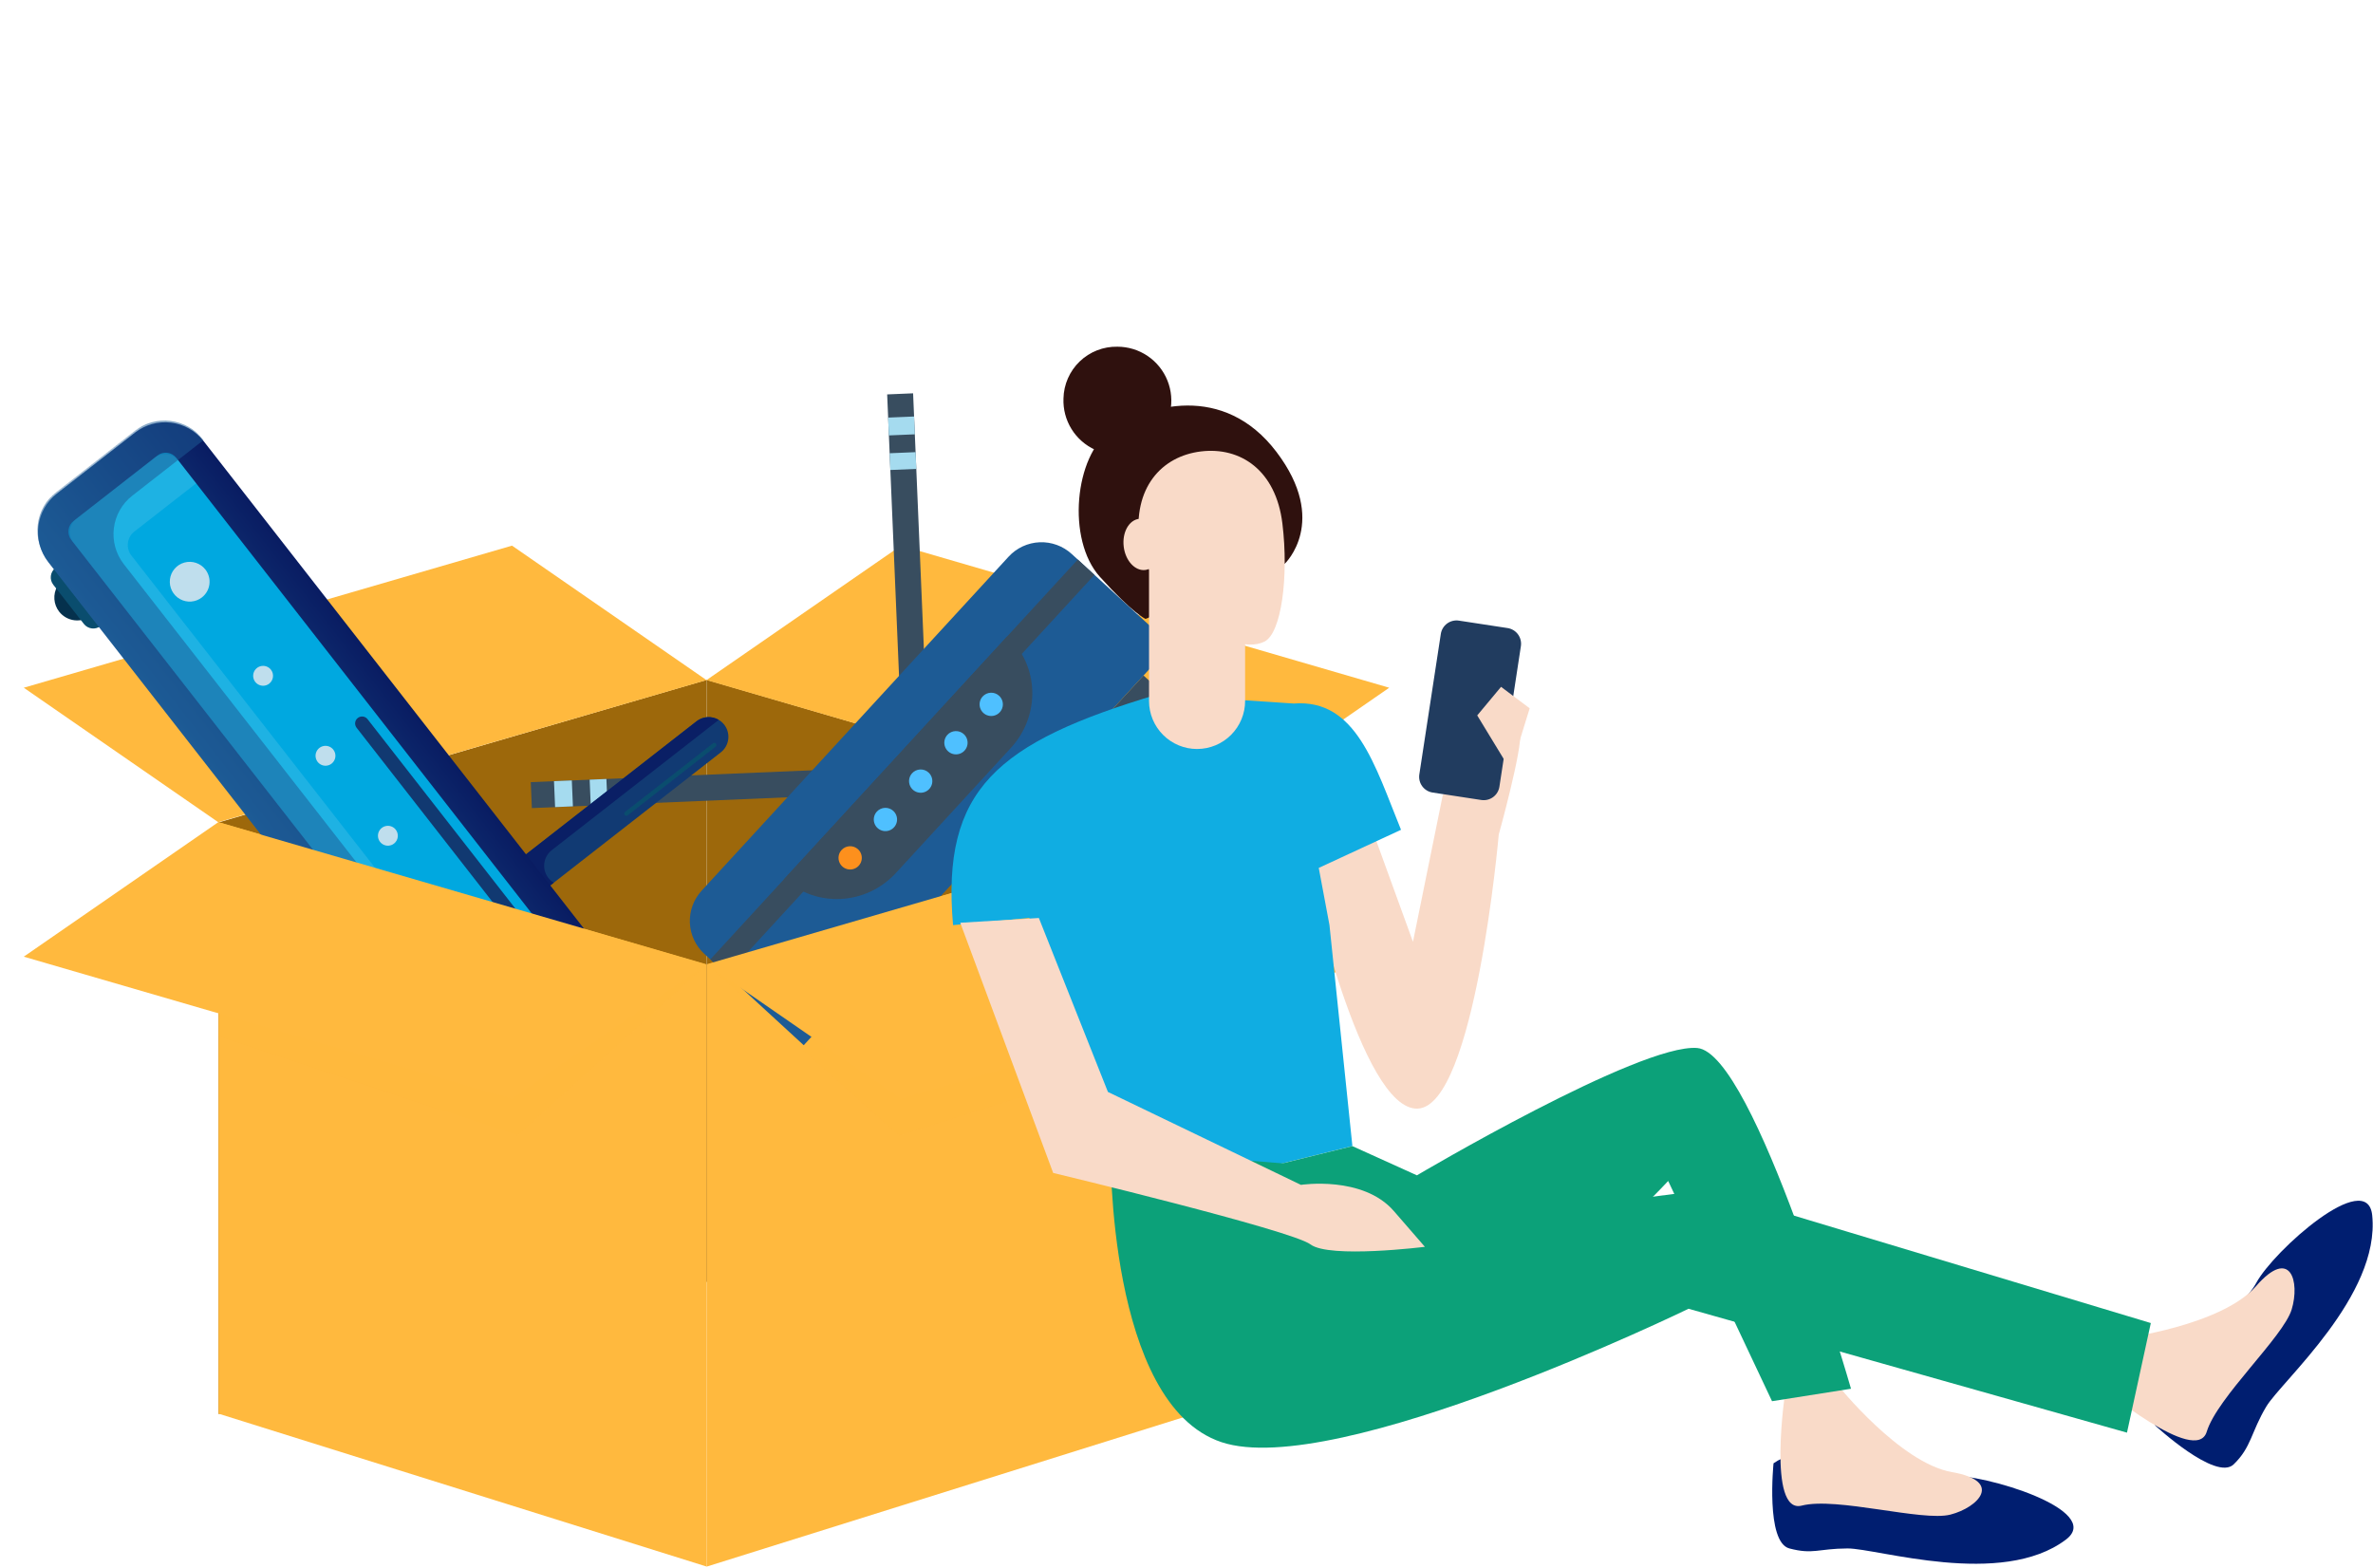 <svg width="1232" height="814" viewBox="0 0 1232 814" fill="none" xmlns="http://www.w3.org/2000/svg">
<path d="M113.466 734.145L366.91 665.481V352.979L113.466 427.008V734.145Z" fill="#9D680B"/>
<path d="M366.91 500.872V813.375L113.464 733.978V426.846L366.91 500.872Z" fill="#FFB93E"/>
<path d="M620.354 734.145L366.91 665.481V352.979L620.354 427.008V734.145Z" fill="#9D680B"/>
<path d="M620.356 426.846V733.978L366.91 813.375V500.872L620.356 426.846Z" fill="#FFB93E"/>
<path opacity="0.11" d="M620.356 453.389V541.103L466.642 589.634L366.91 500.872L620.276 453.335L620.356 453.389Z" fill="#FFB93E"/>
<path d="M721.242 357.068L620.275 426.888L366.792 353.109L467.758 283.294L721.242 357.068Z" fill="#FFB93E"/>
<path d="M12.342 357.068L113.308 426.888L366.792 353.109L265.825 283.294L12.342 357.068Z" fill="#FFB93E"/>
<path opacity="0.11" d="M366.91 500.873L268.593 589.634L113.464 537.891V453.378L366.91 500.873Z" fill="#FFB93E"/>
<path d="M275.561 406.091L276.129 419.561L434.638 412.87L434.069 399.4L275.561 406.091Z" fill="#384D5F"/>
<path d="M287.623 405.581L288.191 419.051L297.447 418.66L296.879 405.191L287.623 405.581Z" fill="#A5DBEF"/>
<path d="M306.134 404.801L306.703 418.271L315.399 417.903L314.83 404.434L306.134 404.801Z" fill="#A5DBEF"/>
<path d="M460.592 204.775L467.282 363.258L480.749 362.689L474.059 204.207L460.592 204.775Z" fill="#384D5F"/>
<path d="M461.1 216.812L461.491 226.068L474.96 225.5L474.569 216.244L461.1 216.812Z" fill="#A5DBEF"/>
<path d="M461.882 235.324L462.249 244.021L475.718 243.452L475.351 234.756L461.882 235.324Z" fill="#A5DBEF"/>
<mask id="mask0_105_159" style="mask-type:luminance" maskUnits="userSpaceOnUse" x="217" y="150" width="405" height="406">
<path d="M415.231 150.119L217.299 365.497L423.913 555.374L621.844 339.997L415.231 150.119Z" fill="white"/>
</mask>
<g mask="url(#mask0_105_159)">
<path d="M556.423 287.638L608.054 335.086L417.275 542.682L365.644 495.233C361.113 491.069 358.422 485.276 358.162 479.128C357.903 472.98 360.096 466.981 364.26 462.45L523.635 289.027C527.799 284.497 533.592 281.805 539.74 281.546C545.888 281.286 551.887 283.48 556.418 287.644" fill="#1D5B95"/>
<path d="M465.182 453.204L524.853 388.273C540.341 371.419 539.517 345.46 523.011 330.291L407.255 456.25C423.761 471.419 449.698 470.052 465.186 453.199" fill="#384D5F"/>
<path d="M559.56 290.521L368.78 498.116L377.425 506.061L568.205 298.466L559.56 290.521Z" fill="#384D5F"/>
<path d="M445.469 440.948C446.349 441.757 446.97 442.809 447.253 443.971C447.535 445.133 447.467 446.352 447.056 447.475C446.646 448.598 445.911 449.574 444.946 450.28C443.981 450.985 442.828 451.389 441.633 451.439C440.439 451.49 439.256 451.185 438.235 450.563C437.213 449.941 436.399 449.031 435.896 447.946C435.392 446.862 435.221 445.652 435.405 444.471C435.588 443.289 436.118 442.189 436.927 441.308C438.012 440.128 439.521 439.427 441.123 439.359C442.725 439.291 444.289 439.863 445.469 440.948Z" fill="#FD901D"/>
<path d="M463.78 421.023C464.66 421.832 465.281 422.884 465.564 424.046C465.846 425.208 465.778 426.427 465.367 427.55C464.957 428.673 464.222 429.649 463.257 430.355C462.292 431.061 461.139 431.464 459.944 431.514C458.75 431.565 457.567 431.26 456.546 430.638C455.524 430.016 454.71 429.106 454.207 428.021C453.703 426.937 453.532 425.728 453.716 424.546C453.899 423.365 454.429 422.264 455.238 421.384C456.323 420.203 457.833 419.502 459.434 419.434C461.036 419.367 462.6 419.938 463.78 421.023Z" fill="#4FC0FF"/>
<path d="M482.089 401.099C482.97 401.908 483.59 402.96 483.873 404.122C484.155 405.284 484.087 406.503 483.676 407.626C483.266 408.749 482.531 409.725 481.566 410.431C480.601 411.137 479.448 411.54 478.253 411.591C477.059 411.641 475.876 411.336 474.855 410.714C473.833 410.093 473.02 409.182 472.516 408.098C472.012 407.013 471.841 405.804 472.025 404.622C472.208 403.441 472.738 402.34 473.547 401.46C474.632 400.279 476.142 399.578 477.744 399.51C479.345 399.443 480.909 400.014 482.089 401.099Z" fill="#4FC0FF"/>
<path d="M500.4 381.174C501.28 381.984 501.901 383.036 502.183 384.197C502.466 385.359 502.398 386.579 501.987 387.702C501.576 388.825 500.842 389.801 499.877 390.506C498.911 391.212 497.759 391.615 496.564 391.666C495.369 391.716 494.187 391.411 493.165 390.79C492.144 390.168 491.33 389.257 490.826 388.173C490.323 387.088 490.152 385.879 490.335 384.697C490.519 383.516 491.049 382.415 491.858 381.535C492.943 380.355 494.452 379.653 496.054 379.586C497.656 379.518 499.219 380.09 500.4 381.174Z" fill="#4FC0FF"/>
<path d="M518.71 361.251C519.59 362.06 520.211 363.112 520.493 364.274C520.776 365.435 520.708 366.655 520.297 367.778C519.886 368.901 519.152 369.877 518.187 370.582C517.221 371.288 516.069 371.692 514.874 371.742C513.679 371.792 512.497 371.487 511.475 370.866C510.454 370.244 509.64 369.333 509.136 368.249C508.633 367.165 508.462 365.955 508.645 364.774C508.829 363.592 509.359 362.492 510.168 361.611C511.253 360.431 512.762 359.729 514.364 359.662C515.966 359.594 517.529 360.166 518.71 361.251Z" fill="#4FC0FF"/>
<path d="M460.926 515.099L446.3 531.014C445.042 532.382 443.293 533.195 441.437 533.273C439.58 533.352 437.768 532.689 436.4 531.432L431.636 527.054L455.745 500.82L460.509 505.198C461.877 506.456 462.69 508.205 462.768 510.061C462.846 511.918 462.183 513.731 460.926 515.099Z" fill="#384D5F"/>
<path d="M584.248 380.908L598.875 364.991C599.497 364.314 599.98 363.52 600.296 362.656C600.612 361.792 600.755 360.874 600.716 359.955C600.677 359.036 600.458 358.133 600.07 357.299C599.682 356.464 599.134 355.714 598.457 355.092L593.693 350.714L569.584 376.947L574.348 381.325C575.716 382.583 577.528 383.245 579.384 383.167C581.241 383.088 582.99 382.276 584.248 380.908Z" fill="#384D5F"/>
</g>
<path d="M30.718 317.576C29.274 315.724 28.41 313.485 28.238 311.143C28.065 308.8 28.591 306.459 29.749 304.416C30.907 302.372 32.645 300.718 34.743 299.662C36.841 298.607 39.205 298.197 41.536 298.484C43.867 298.772 46.061 299.745 47.839 301.279C49.617 302.814 50.901 304.841 51.527 307.105C52.153 309.368 52.094 311.767 51.357 313.997C50.62 316.227 49.238 318.189 47.386 319.633C44.9 321.562 41.751 322.428 38.628 322.042C35.505 321.657 32.661 320.051 30.718 317.576Z" fill="#05314D"/>
<path d="M43.541 323.94L27.661 303.587C26.651 302.292 26.196 300.648 26.397 299.017C26.598 297.386 27.439 295.902 28.735 294.891C30.03 293.88 31.674 293.426 33.305 293.627C34.936 293.828 36.42 294.669 37.431 295.965L53.311 316.318C54.322 317.613 54.776 319.257 54.575 320.888C54.374 322.519 53.533 324.003 52.237 325.014C50.942 326.025 49.298 326.479 47.667 326.278C46.036 326.077 44.552 325.236 43.541 323.94Z" fill="#0A4D6E"/>
<path d="M198.408 532.503C196.964 530.652 196.1 528.413 195.928 526.07C195.755 523.728 196.281 521.387 197.439 519.344C198.597 517.3 200.335 515.646 202.433 514.59C204.531 513.534 206.895 513.124 209.226 513.412C211.557 513.7 213.751 514.673 215.529 516.207C217.307 517.741 218.591 519.769 219.217 522.032C219.843 524.296 219.784 526.695 219.047 528.925C218.31 531.155 216.928 533.116 215.076 534.561C212.59 536.49 209.441 537.356 206.318 536.97C203.195 536.585 200.351 534.979 198.408 532.503Z" fill="#05314D"/>
<path d="M211.233 538.87L195.353 518.517C194.342 517.221 193.888 515.577 194.089 513.947C194.29 512.316 195.131 510.832 196.427 509.821C197.722 508.81 199.366 508.355 200.997 508.557C202.628 508.758 204.112 509.599 205.123 510.895L221.003 531.248C222.013 532.543 222.468 534.187 222.267 535.818C222.065 537.449 221.225 538.933 219.929 539.944C218.633 540.954 216.989 541.409 215.359 541.208C213.728 541.006 212.244 540.166 211.233 538.87Z" fill="#0A4D6E"/>
<path d="M232.981 487.848C231.319 485.705 230.573 482.992 230.906 480.301C231.238 477.609 232.621 475.159 234.754 473.485L361.643 374.484C363.783 372.814 366.498 372.063 369.192 372.396C371.886 372.728 374.337 374.117 376.007 376.257C377.676 378.397 378.427 381.112 378.095 383.806C377.762 386.5 376.373 388.951 374.233 390.621L247.345 489.621C245.202 491.283 242.489 492.029 239.798 491.697C237.107 491.364 234.657 489.981 232.982 487.848" fill="#113A73"/>
<path d="M284.663 455.785C283.002 453.642 282.256 450.928 282.588 448.237C282.92 445.546 284.304 443.096 286.437 441.421L373.154 373.763C371.384 372.716 369.34 372.225 367.288 372.354C365.236 372.482 363.269 373.224 361.644 374.484L234.756 473.484C232.616 475.154 231.227 477.605 230.894 480.299C230.562 482.993 231.313 485.708 232.982 487.848C234.652 489.988 237.103 491.377 239.797 491.71C242.491 492.042 245.206 491.291 247.346 489.621L287.512 458.283C286.413 457.638 285.445 456.791 284.659 455.788" fill="#0A1F65"/>
<path d="M225.176 548.346L25.036 291.828C20.933 286.54 19.091 279.843 19.911 273.2C20.731 266.558 24.147 260.51 29.413 256.378L70.185 224.566C75.473 220.464 82.171 218.621 88.813 219.441C95.456 220.261 101.504 223.677 105.636 228.943L305.776 485.461C309.878 490.749 311.72 497.446 310.9 504.089C310.08 510.731 306.664 516.779 301.399 520.911L260.624 552.725C255.335 556.827 248.638 558.669 241.996 557.849C235.353 557.029 229.305 553.614 225.173 548.348" fill="url(#paint0_linear_105_159)"/>
<path d="M91.528 237.724L293.828 497.011C294.967 498.469 295.479 500.321 295.252 502.157C295.025 503.993 294.078 505.664 292.62 506.802L249.074 540.777C247.616 541.915 245.764 542.427 243.928 542.201C242.092 541.974 240.421 541.027 239.283 539.568L36.982 280.281C35.844 278.822 35.332 276.971 35.558 275.134C35.785 273.298 36.732 271.627 38.191 270.488L81.735 236.515C83.194 235.376 85.045 234.864 86.882 235.091C88.718 235.318 90.389 236.265 91.528 237.724Z" fill="#00A8E0"/>
<path opacity="0.158" d="M68.139 288.321C66.744 286.484 66.121 284.175 66.404 281.885C66.687 279.596 67.852 277.507 69.653 276.064L101.845 250.947L92.608 239.108C91.165 237.308 89.077 236.142 86.787 235.859C84.498 235.576 82.188 236.199 80.351 237.594L39.575 269.408C37.775 270.851 36.609 272.94 36.327 275.229C36.044 277.519 36.667 279.828 38.062 281.666L238.202 538.184C239.645 539.983 241.734 541.149 244.023 541.431C246.312 541.714 248.622 541.092 250.459 539.697L259.042 533L68.139 288.321Z" fill="#BEE6F3"/>
<path d="M104.834 310.173C103.223 311.429 101.277 312.18 99.24 312.33C97.203 312.48 95.167 312.023 93.39 311.016C91.613 310.009 90.175 308.498 89.256 306.674C88.338 304.849 87.982 302.794 88.232 300.767C88.482 298.739 89.328 296.832 90.662 295.286C91.997 293.739 93.76 292.623 95.728 292.079C97.697 291.535 99.782 291.586 101.722 292.227C103.661 292.868 105.366 294.07 106.623 295.68C108.307 297.839 109.065 300.579 108.729 303.297C108.394 306.015 106.992 308.488 104.834 310.173Z" fill="#BFDEED"/>
<path d="M139.769 354.949C138.964 355.578 137.991 355.953 136.972 356.028C135.954 356.103 134.936 355.874 134.048 355.371C133.159 354.867 132.44 354.112 131.981 353.2C131.522 352.287 131.344 351.26 131.469 350.246C131.594 349.233 132.017 348.279 132.684 347.506C133.351 346.733 134.232 346.175 135.217 345.902C136.201 345.63 137.244 345.656 138.213 345.976C139.183 346.297 140.036 346.897 140.664 347.703C141.506 348.782 141.885 350.152 141.717 351.511C141.55 352.87 140.849 354.107 139.769 354.949Z" fill="#BFDEED"/>
<path d="M172.164 396.47C171.359 397.098 170.385 397.473 169.367 397.548C168.349 397.623 167.331 397.395 166.442 396.891C165.554 396.388 164.835 395.633 164.376 394.72C163.917 393.808 163.738 392.78 163.863 391.767C163.988 390.754 164.411 389.8 165.078 389.027C165.745 388.253 166.626 387.695 167.61 387.423C168.595 387.151 169.637 387.176 170.607 387.497C171.577 387.817 172.43 388.417 173.058 389.222C173.9 390.302 174.279 391.672 174.112 393.031C173.944 394.39 173.243 395.627 172.164 396.47Z" fill="#BFDEED"/>
<path d="M204.561 437.992C203.756 438.621 202.782 438.996 201.764 439.071C200.745 439.146 199.728 438.917 198.839 438.414C197.951 437.91 197.231 437.155 196.772 436.243C196.313 435.33 196.135 434.303 196.26 433.289C196.385 432.276 196.808 431.322 197.475 430.549C198.142 429.776 199.024 429.218 200.008 428.945C200.992 428.673 202.035 428.699 203.005 429.019C203.974 429.34 204.827 429.94 205.455 430.746C205.872 431.28 206.18 431.892 206.361 432.545C206.542 433.199 206.592 433.881 206.509 434.554C206.426 435.227 206.211 435.877 205.877 436.467C205.542 437.057 205.095 437.575 204.561 437.992Z" fill="#BFDEED"/>
<path d="M236.954 479.51C236.149 480.138 235.176 480.513 234.157 480.588C233.139 480.663 232.121 480.435 231.233 479.931C230.344 479.428 229.625 478.672 229.166 477.76C228.707 476.848 228.529 475.82 228.654 474.807C228.779 473.793 229.202 472.839 229.869 472.066C230.536 471.293 231.417 470.735 232.402 470.463C233.386 470.191 234.429 470.216 235.398 470.537C236.368 470.857 237.221 471.458 237.849 472.263C238.691 473.343 239.07 474.713 238.902 476.072C238.735 477.431 238.034 478.668 236.954 479.51Z" fill="#BFDEED"/>
<path d="M263.26 477.976L185.131 377.839C184.542 377.083 184.276 376.124 184.394 375.172C184.511 374.221 185.002 373.355 185.758 372.765C186.513 372.176 187.473 371.91 188.424 372.028C189.375 372.145 190.241 372.636 190.831 373.392L268.96 473.529C269.55 474.285 269.815 475.244 269.697 476.195C269.58 477.147 269.089 478.013 268.334 478.602C267.578 479.192 266.619 479.457 265.667 479.34C264.716 479.222 263.85 478.732 263.26 477.976Z" fill="#113971"/>
<path d="M281.681 501.585L271.519 488.559C270.929 487.803 270.664 486.844 270.781 485.893C270.899 484.942 271.389 484.076 272.145 483.486C272.901 482.896 273.86 482.631 274.811 482.749C275.763 482.866 276.628 483.357 277.218 484.112L287.381 497.139C287.971 497.895 288.236 498.854 288.119 499.805C288.001 500.756 287.511 501.622 286.755 502.212C285.999 502.802 285.04 503.067 284.089 502.949C283.137 502.832 282.272 502.341 281.682 501.586" fill="#113971"/>
<g style="mix-blend-mode:multiply" opacity="0.53">
<mask id="mask1_105_159" style="mask-type:luminance" maskUnits="userSpaceOnUse" x="9" y="208" width="313" height="360">
<path d="M321.025 504.471L89.814 208.13L9.217 271.014L240.428 567.355L321.025 504.471Z" fill="white"/>
</mask>
<g mask="url(#mask1_105_159)">
<path d="M64.242 292.857C60.139 287.569 58.297 280.872 59.117 274.229C59.937 267.587 63.353 261.539 68.618 257.407L105.693 228.48L105.348 228.039C101.217 222.773 95.169 219.357 88.526 218.537C81.883 217.717 75.186 219.56 69.898 223.662L29.123 255.476C23.857 259.608 20.442 265.656 19.622 272.298C18.802 278.941 20.644 285.638 24.746 290.926L224.888 547.447C229.02 552.712 235.068 556.128 241.711 556.948C248.353 557.768 255.05 555.926 260.339 551.824L264.037 548.938L64.242 292.857Z" fill="#1D5B95"/>
</g>
</g>
<path d="M324.302 423.125C324.123 422.893 324.042 422.599 324.078 422.308C324.114 422.016 324.264 421.751 324.494 421.57L370.188 385.919C370.42 385.738 370.714 385.657 371.005 385.693C371.297 385.729 371.562 385.879 371.743 386.111C371.924 386.342 372.005 386.636 371.969 386.928C371.933 387.219 371.783 387.485 371.551 387.666L325.858 423.316C325.626 423.496 325.332 423.577 325.041 423.541C324.75 423.505 324.484 423.356 324.302 423.125Z" fill="#0A4D6E"/>
<path d="M366.792 500.663L265.825 570.483L12.342 496.703L113.308 426.889L366.792 500.663Z" fill="#FFB93E"/>
<path d="M366.792 500.663L467.758 570.483L721.242 496.703L620.275 426.889L366.792 500.663Z" fill="#FFB93E"/>
<path d="M920.779 759.706C920.779 759.706 916.577 800.697 929.006 803.953C941.435 807.208 943.711 804.037 959.157 803.953C974.604 803.868 1039.14 824.651 1072.59 799.345C1092.58 784.213 1030.34 765.112 1011.3 766.134C992.249 767.156 943.704 743.552 920.814 759.72" fill="#001E70"/>
<path d="M954.016 719.009C954.016 719.009 986.414 759.621 1013.37 764.306C1040.32 768.99 1027.09 782.679 1012.58 786.39C998.073 790.101 953.539 777.07 935.418 781.713C917.296 786.355 926.889 722.23 926.889 722.23L954.016 719.009Z" fill="#F9DAC8"/>
<path d="M667.077 292.628C667.077 292.628 690.142 270.803 662.708 234.637C635.273 198.471 595.368 210.318 576.658 223.433C557.949 236.548 553.593 280.15 571.057 299.504C588.52 318.858 594.752 321.33 594.752 321.33L667.077 292.628Z" fill="#2F110E"/>
<path d="M679.141 451.885C679.141 451.885 706.358 576.831 736.048 575.592C765.737 574.353 778.109 433.33 778.109 433.33C778.109 433.33 790.475 388.796 789.243 380.113C788.01 371.431 749.036 412.89 749.036 412.89L733.576 488.976L713.788 434.541L679.141 451.885Z" fill="#F9DAC8"/>
<path d="M494.804 480.328C488.621 409.817 517.554 385.54 600.697 360.592L671.706 365.269C704.126 362.769 713.768 397.43 727.373 430.83L684.66 450.618L690.227 480.314L702.13 595.044L644.762 609.182L576.582 596.704L534.387 476.596L494.804 480.328Z" fill="#10ADE2"/>
<path d="M621.487 388.874C628.102 388.874 634.446 386.246 639.123 381.568C643.8 376.891 646.428 370.547 646.428 363.932V291.6H596.545V363.939C596.547 370.554 599.176 376.898 603.855 381.576C608.533 386.253 614.878 388.88 621.494 388.88" fill="#F9DAC8"/>
<path d="M591.522 280.928C594.918 308.572 638.149 342.449 656.558 333.073C665.233 328.662 669.161 299.463 665.786 271.804C662.411 244.146 644.01 231.892 623.5 234.385C602.991 236.878 588.126 253.298 591.522 280.928Z" fill="#F9DAC8"/>
<path d="M583.4 283.833C584.303 291.172 589.324 296.584 594.604 295.933C599.883 295.282 603.454 288.812 602.558 281.488C601.662 274.164 596.634 268.73 591.355 269.381C586.075 270.032 582.504 276.502 583.407 283.84" fill="#F9DAC8"/>
<path d="M1118.87 740.085C1118.87 740.085 1150.38 769.235 1159.64 760.315C1168.91 751.394 1168.67 743.51 1176.6 730.282C1184.53 717.055 1235.84 672.697 1231.59 630.992C1229.05 606.051 1180.39 649.31 1171.37 666.115C1162.35 682.92 1116.96 712.126 1118.85 740.092" fill="#001E70"/>
<path d="M1101.77 694.907C1101.77 694.907 1153.31 688.325 1171.31 667.732C1189.3 647.139 1194.13 665.554 1189.78 679.867C1185.43 694.179 1151.13 725.472 1145.67 743.369C1140.2 761.267 1090.41 719.751 1090.41 719.751L1101.77 694.907Z" fill="#F9DAC8"/>
<path d="M702.136 595.071L735.627 610.231C735.627 610.231 851.478 541.652 881.167 544.124C910.856 546.596 960.991 721.033 960.991 721.033L919.993 727.503L866.077 613.158C866.077 613.158 777.71 709.199 713.381 711.671C649.053 714.143 644.76 609.202 644.76 609.202L702.136 595.071Z" fill="#0CA179"/>
<path d="M576.587 596.731C576.587 596.731 574.802 728.988 634.18 748.776C693.558 768.564 876.643 679.504 876.643 679.504L1104.27 743.833L1116.65 686.926L886.544 617.654L713.353 639.921L681.193 605.288L576.587 596.731Z" fill="#0CA179"/>
<path d="M575.207 566.937L675.414 615.181C675.414 615.181 707.575 610.231 723.659 628.786L739.764 647.349C739.764 647.349 690.28 653.532 680.386 646.103C670.492 638.674 546.785 608.991 546.785 608.991L498.54 479.095L539.356 476.623L575.207 566.937Z" fill="#F9DAC8"/>
<path d="M743.779 411.49L769.064 415.355C771.224 415.684 773.426 415.143 775.187 413.85C776.947 412.556 778.123 410.617 778.454 408.458L789.608 335.474C789.936 333.316 789.394 331.115 788.101 329.356C786.807 327.597 784.869 326.423 782.711 326.091L757.426 322.226C756.357 322.062 755.266 322.11 754.215 322.368C753.164 322.626 752.174 323.088 751.302 323.729C750.43 324.369 749.693 325.175 749.133 326.101C748.572 327.027 748.2 328.054 748.037 329.123L736.875 402.1C736.546 404.26 737.088 406.463 738.383 408.224C739.677 409.985 741.619 411.16 743.779 411.49Z" fill="#213C5F"/>
<path d="M794.171 367.754L791.37 376.794L784.256 399.901L766.939 371.444L779.305 356.6" fill="#F9DAC8"/>
<path d="M552.131 206.887C551.906 212.469 553.355 217.991 556.293 222.743C559.231 227.495 563.523 231.259 568.617 233.553C573.711 235.847 579.374 236.565 584.879 235.615C590.385 234.665 595.48 232.09 599.511 228.222C603.541 224.354 606.323 219.368 607.498 213.907C608.673 208.445 608.189 202.757 606.106 197.573C604.023 192.389 600.438 187.946 595.811 184.816C591.183 181.685 585.726 180.01 580.139 180.006C576.535 179.932 572.951 180.568 569.593 181.879C566.235 183.189 563.168 185.149 560.567 187.645C557.966 190.141 555.882 193.125 554.435 196.427C552.987 199.728 552.204 203.283 552.131 206.887Z" fill="#2F110E"/>
<defs>
<linearGradient id="paint0_linear_105_159" x1="205.706" y1="357.202" x2="125.103" y2="420.089" gradientUnits="userSpaceOnUse">
<stop stop-color="#091C62"/>
<stop offset="1" stop-color="#1D5B95"/>
</linearGradient>
</defs>
</svg>
